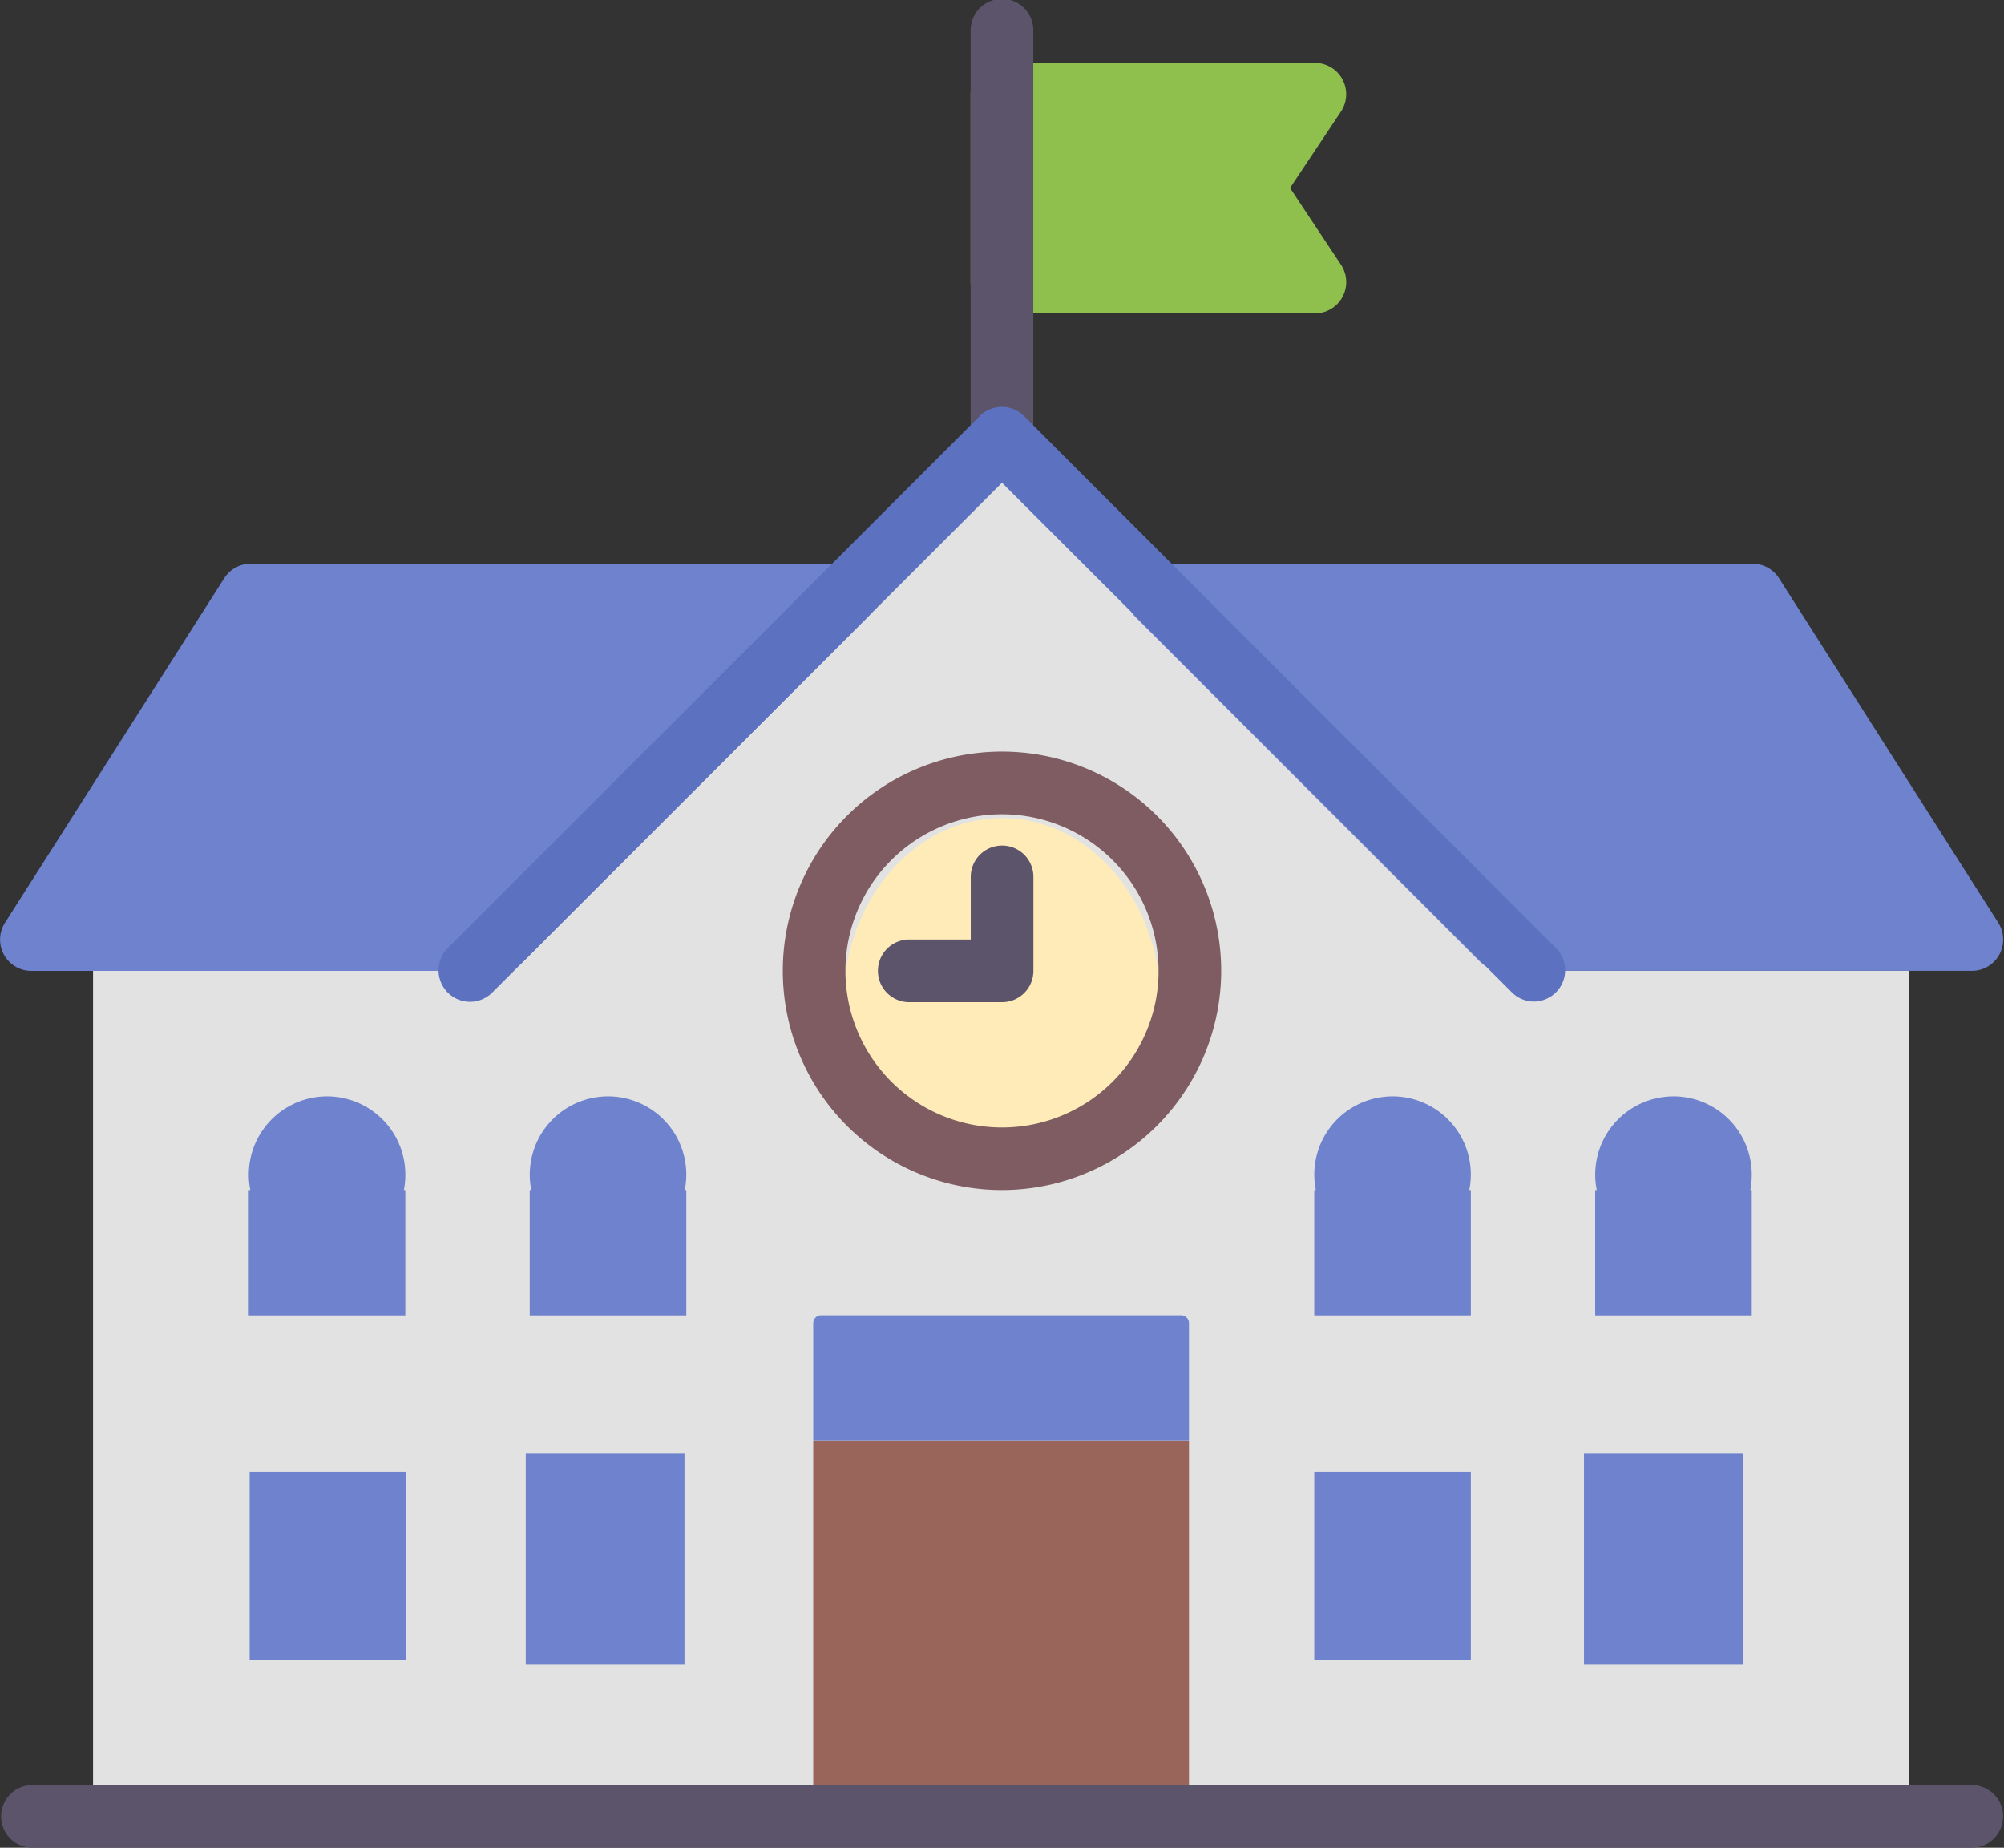 <svg xmlns="http://www.w3.org/2000/svg" width="49.57" height="45.697" viewBox="0 0 49.57 45.697">
  <rect x="0" y="0" width="49.57" height="45.697" fill="#333333" stroke="none"/>
  <g id="school_10_" data-name="school (10)" transform="translate(0 -20)">
    <g id="Group_110260" data-name="Group 110260" transform="translate(2.302 30.843)">
      <path id="Path_181291" data-name="Path 181291" d="M68.7,166.079H23.781V145.167h9.294L46.242,132,59.41,145.167H68.7Z" transform="translate(-23.781 -132)" fill="#e2e2e2"/>
    </g>
    <g id="Group_110261" data-name="Group 110261" transform="translate(20.116 55.628)">
      <rect id="Rectangle_37763" data-name="Rectangle 37763" width="9.294" height="9.294" fill="#996459"/>
    </g>
    <g id="Group_110262" data-name="Group 110262" transform="translate(20.116 52.53)">
      <path id="Path_181292" data-name="Path 181292" d="M216.882,356h-8.907a.194.194,0,0,0-.194.194v2.9h9.294v-2.9A.194.194,0,0,0,216.882,356Z" transform="translate(-207.781 -356)" fill="#6e82cd"/>
    </g>
    <g id="Group_110263" data-name="Group 110263" transform="translate(24.01 21.549)">
      <path id="Path_181293" data-name="Path 181293" d="M255.9,39.1l1.262-1.894a.775.775,0,0,0-.644-1.2h-7.745a.774.774,0,0,0-.775.775v4.647a.774.774,0,0,0,.775.775h7.745a.775.775,0,0,0,.645-1.2Z" transform="translate(-248 -36)" fill="#8fc04e"/>
    </g>
    <g id="Group_110265" data-name="Group 110265" transform="translate(24.01 20)">
      <g id="Group_110264" data-name="Group 110264" transform="translate(0 0)">
        <path id="Path_181294" data-name="Path 181294" d="M248.775,31.618a.774.774,0,0,1-.775-.775V20.775a.775.775,0,1,1,1.549,0V30.843A.774.774,0,0,1,248.775,31.618Z" transform="translate(-248 -20)" fill="#5c546a"/>
      </g>
    </g>
    <g id="Group_110266" data-name="Group 110266" transform="translate(27.862 33.942)">
      <path id="Path_181295" data-name="Path 181295" d="M287.839,164.478a.774.774,0,0,1,.716-.478H303.27a.775.775,0,0,1,.653.359l5.422,8.52a.774.774,0,0,1-.654,1.19H297.074a.774.774,0,0,1-.548-.227l-8.52-8.52A.773.773,0,0,1,287.839,164.478Z" transform="translate(-287.779 -164)" fill="#6e82cd"/>
    </g>
    <g id="Group_110267" data-name="Group 110267" transform="translate(0 33.942)">
      <path id="Path_181296" data-name="Path 181296" d="M21.628,164.478a.774.774,0,0,0-.716-.478H6.2a.775.775,0,0,0-.654.359l-5.422,8.52a.774.774,0,0,0,.654,1.191H12.392a.774.774,0,0,0,.548-.227l8.52-8.52A.774.774,0,0,0,21.628,164.478Z" transform="translate(0 -164)" fill="#6e82cd"/>
    </g>
    <g id="Group_110269" data-name="Group 110269" transform="translate(10.854 30.069)">
      <g id="Group_110268" data-name="Group 110268">
        <path id="Path_181297" data-name="Path 181297" d="M139.2,138.7a.772.772,0,0,1-.548-.227L126.04,125.869l-12.609,12.609a.774.774,0,1,1-1.1-1.1l13.156-13.156a.774.774,0,0,1,1.1,0l13.156,13.156a.775.775,0,0,1-.548,1.322Z" transform="translate(-112.109 -123.999)" fill="#5c71bf"/>
      </g>
    </g>
    <g id="Group_110270" data-name="Group 110270" transform="translate(20.859 40.231)">
      <ellipse id="Ellipse_3252" data-name="Ellipse 3252" cx="3.926" cy="4.581" rx="3.926" ry="4.581" transform="translate(0 0)" fill="#ffebb7"/>
    </g>
    <g id="Group_110271" data-name="Group 110271" transform="translate(21.687 40.912)">
      <path id="Path_181298" data-name="Path 181298" d="M227.1,236a.774.774,0,0,0-.775.775v1.549h-1.549a.775.775,0,0,0,0,1.549H227.1a.774.774,0,0,0,.775-.775v-2.324A.774.774,0,0,0,227.1,236Z" transform="translate(-224 -236)" fill="#5c546a"/>
    </g>
    <g id="Group_110274" data-name="Group 110274" transform="translate(31.756 46.334)">
      <g id="Group_110272" data-name="Group 110272" transform="translate(0.753 0.775)">
        <path id="Path_181299" data-name="Path 181299" d="M339.654,301.936a1.936,1.936,0,1,0-3.834.387h-.039v3.1h3.873v-3.1h-.039A1.942,1.942,0,0,0,339.654,301.936Z" transform="translate(-335.781 -300)" fill="#6e82cd"/>
      </g>
      <g id="Group_110273" data-name="Group 110273" transform="translate(0 0)">
        <path id="Path_181300" data-name="Path 181300" d="M330.711,292A2.714,2.714,0,0,0,328,294.711V298.2a.774.774,0,0,0,.775.775h3.873a.774.774,0,0,0,.775-.775v-3.485A2.714,2.714,0,0,0,330.711,292Zm0,1.549a1.163,1.163,0,0,1,1.162,1.162v.387h-2.324v-.387A1.163,1.163,0,0,1,330.711,293.549Zm-1.162,3.873v-.775h2.324v.775Z" transform="translate(-328 -292)" fill="none"/>
      </g>
    </g>
    <g id="Group_110277" data-name="Group 110277" transform="translate(12.392 55.628)">
      <g id="Group_110275" data-name="Group 110275" transform="translate(0.613 0.308)">
        <rect id="Rectangle_37764" data-name="Rectangle 37764" width="3.926" height="5.235" transform="translate(0 0)" fill="#6e82cd"/>
      </g>
      <g id="Group_110276" data-name="Group 110276">
        <path id="Path_181301" data-name="Path 181301" d="M132.647,388h-3.873a.774.774,0,0,0-.775.775v4.647a.774.774,0,0,0,.775.775h3.873a.774.774,0,0,0,.775-.775v-4.647A.774.774,0,0,0,132.647,388Zm-.775,1.549v.774h-2.324v-.774Zm-2.324,3.1v-.774h2.324v.774Z" transform="translate(-128 -388)" fill="none"/>
      </g>
    </g>
    <g id="Group_110280" data-name="Group 110280" transform="translate(5.4 55.628)">
      <g id="Group_110278" data-name="Group 110278" transform="translate(0.775 0.775)">
        <rect id="Rectangle_37765" data-name="Rectangle 37765" width="3.873" height="4.647" fill="#6e82cd"/>
      </g>
      <g id="Group_110279" data-name="Group 110279">
        <path id="Path_181302" data-name="Path 181302" d="M60.428,388H56.556a.774.774,0,0,0-.775.775v4.647a.774.774,0,0,0,.775.775h3.873a.774.774,0,0,0,.775-.775v-4.647A.774.774,0,0,0,60.428,388Zm-.775,1.549v.774H57.33v-.774Zm-2.324,3.1v-.774h2.324v.774Z" transform="translate(-55.781 -388)" fill="none"/>
      </g>
    </g>
    <g id="Group_110283" data-name="Group 110283" transform="translate(38.726 55.628)">
      <g id="Group_110281" data-name="Group 110281" transform="translate(0.455 0.308)">
        <rect id="Rectangle_37766" data-name="Rectangle 37766" width="3.926" height="5.235" transform="translate(0 0)" fill="#6e82cd"/>
      </g>
      <g id="Group_110282" data-name="Group 110282">
        <path id="Path_181303" data-name="Path 181303" d="M404.647,388h-3.873a.774.774,0,0,0-.775.775v4.647a.774.774,0,0,0,.775.775h3.873a.774.774,0,0,0,.775-.775v-4.647A.774.774,0,0,0,404.647,388Zm-.775,1.549v.774h-2.324v-.774Zm-2.324,3.1v-.774h2.324v.774Z" transform="translate(-400 -388)" fill="none"/>
      </g>
    </g>
    <g id="Group_110286" data-name="Group 110286" transform="translate(31.734 55.628)">
      <g id="Group_110284" data-name="Group 110284" transform="translate(0.775 0.775)">
        <rect id="Rectangle_37767" data-name="Rectangle 37767" width="3.873" height="4.647" fill="#6e82cd"/>
      </g>
      <g id="Group_110285" data-name="Group 110285">
        <path id="Path_181304" data-name="Path 181304" d="M332.428,388h-3.873a.774.774,0,0,0-.775.775v4.647a.774.774,0,0,0,.775.775h3.873a.774.774,0,0,0,.775-.775v-4.647A.774.774,0,0,0,332.428,388Zm-.775,1.549v.774H329.33v-.774Zm-2.324,3.1v-.774h2.324v.774Z" transform="translate(-327.781 -388)" fill="none"/>
      </g>
    </g>
    <g id="Group_110289" data-name="Group 110289" transform="translate(38.705 46.334)">
      <g id="Group_110287" data-name="Group 110287" transform="translate(0.753 0.775)">
        <path id="Path_181305" data-name="Path 181305" d="M411.436,301.936a1.936,1.936,0,1,0-3.834.387h-.039v3.1h3.873v-3.1H411.4A1.946,1.946,0,0,0,411.436,301.936Z" transform="translate(-407.563 -300)" fill="#6e82cd"/>
      </g>
      <g id="Group_110288" data-name="Group 110288" transform="translate(0 0)">
        <path id="Path_181306" data-name="Path 181306" d="M402.492,292a2.714,2.714,0,0,0-2.711,2.711V298.2a.774.774,0,0,0,.774.775h3.873a.774.774,0,0,0,.775-.775v-3.485A2.714,2.714,0,0,0,402.492,292Zm0,1.549a1.163,1.163,0,0,1,1.162,1.162v.387H401.33v-.387A1.163,1.163,0,0,1,402.492,293.549Zm-1.162,3.873v-.775h2.324v.775Z" transform="translate(-399.781 -292)" fill="none"/>
      </g>
    </g>
    <g id="Group_110292" data-name="Group 110292" transform="translate(5.4 46.334)">
      <g id="Group_110290" data-name="Group 110290" transform="translate(0.753 0.775)">
        <path id="Path_181307" data-name="Path 181307" d="M67.436,301.936a1.936,1.936,0,1,0-3.834.387h-.039v3.1h3.873v-3.1H67.4A1.948,1.948,0,0,0,67.436,301.936Z" transform="translate(-63.563 -300)" fill="#6e82cd"/>
      </g>
      <g id="Group_110291" data-name="Group 110291" transform="translate(0 0)">
        <path id="Path_181308" data-name="Path 181308" d="M58.492,292a2.714,2.714,0,0,0-2.711,2.711V298.2a.774.774,0,0,0,.775.775h3.873a.774.774,0,0,0,.775-.775v-3.485A2.714,2.714,0,0,0,58.492,292Zm0,1.549a1.163,1.163,0,0,1,1.162,1.162v.387H57.33v-.387A1.163,1.163,0,0,1,58.492,293.549Zm-1.162,3.873v-.775h2.324v.775Z" transform="translate(-55.781 -292)" fill="none"/>
      </g>
    </g>
    <g id="Group_110295" data-name="Group 110295" transform="translate(12.35 46.334)">
      <g id="Group_110293" data-name="Group 110293" transform="translate(0.753 0.775)">
        <path id="Path_181309" data-name="Path 181309" d="M139.217,301.936a1.936,1.936,0,1,0-3.834.387h-.039v3.1h3.873v-3.1h-.039A1.946,1.946,0,0,0,139.217,301.936Z" transform="translate(-135.344 -300)" fill="#6e82cd"/>
      </g>
      <g id="Group_110294" data-name="Group 110294" transform="translate(0 0)">
        <path id="Path_181310" data-name="Path 181310" d="M130.274,292a2.714,2.714,0,0,0-2.711,2.711V298.2a.774.774,0,0,0,.775.775h3.873a.774.774,0,0,0,.775-.775v-3.485A2.714,2.714,0,0,0,130.274,292Zm0,1.549a1.163,1.163,0,0,1,1.162,1.162v.387h-2.324v-.387A1.163,1.163,0,0,1,130.274,293.549Zm-1.162,3.873v-.775h2.324v.775Z" transform="translate(-127.563 -292)" fill="none"/>
      </g>
    </g>
    <g id="Group_110296" data-name="Group 110296" transform="translate(19.363 38.589)">
      <path id="Path_181311" data-name="Path 181311" d="M205.422,222.843a5.422,5.422,0,1,1,5.422-5.422A5.428,5.428,0,0,1,205.422,222.843Zm0-9.294a3.873,3.873,0,1,0,3.873,3.873A3.877,3.877,0,0,0,205.422,213.549Z" transform="translate(-200 -212)" fill="#7e5c62"/>
    </g>
    <g id="Group_110297" data-name="Group 110297" transform="translate(19.363 51.756)">
      <path id="Path_181312" data-name="Path 181312" d="M208.52,348h-6.2A2.326,2.326,0,0,0,200,350.324v10.843a.775.775,0,0,0,1.549,0v-8.52h3.077v8.52h1.549v-8.52h3.119v8.52a.775.775,0,0,0,1.549,0V350.324A2.326,2.326,0,0,0,208.52,348Zm.775,3.1h-7.745v-.775a.775.775,0,0,1,.775-.775h6.2a.775.775,0,0,1,.775.775Z" transform="translate(-200 -348)" fill="none"/>
    </g>
    <g id="Group_110299" data-name="Group 110299" transform="translate(0 64.148)">
      <g id="Group_110298" data-name="Group 110298">
        <path id="Path_181313" data-name="Path 181313" d="M48.8,477.549H.775a.775.775,0,0,1,0-1.549H48.8a.775.775,0,0,1,0,1.549Z" transform="translate(0 -476)" fill="#5c546a"/>
      </g>
    </g>
  </g>
</svg>
